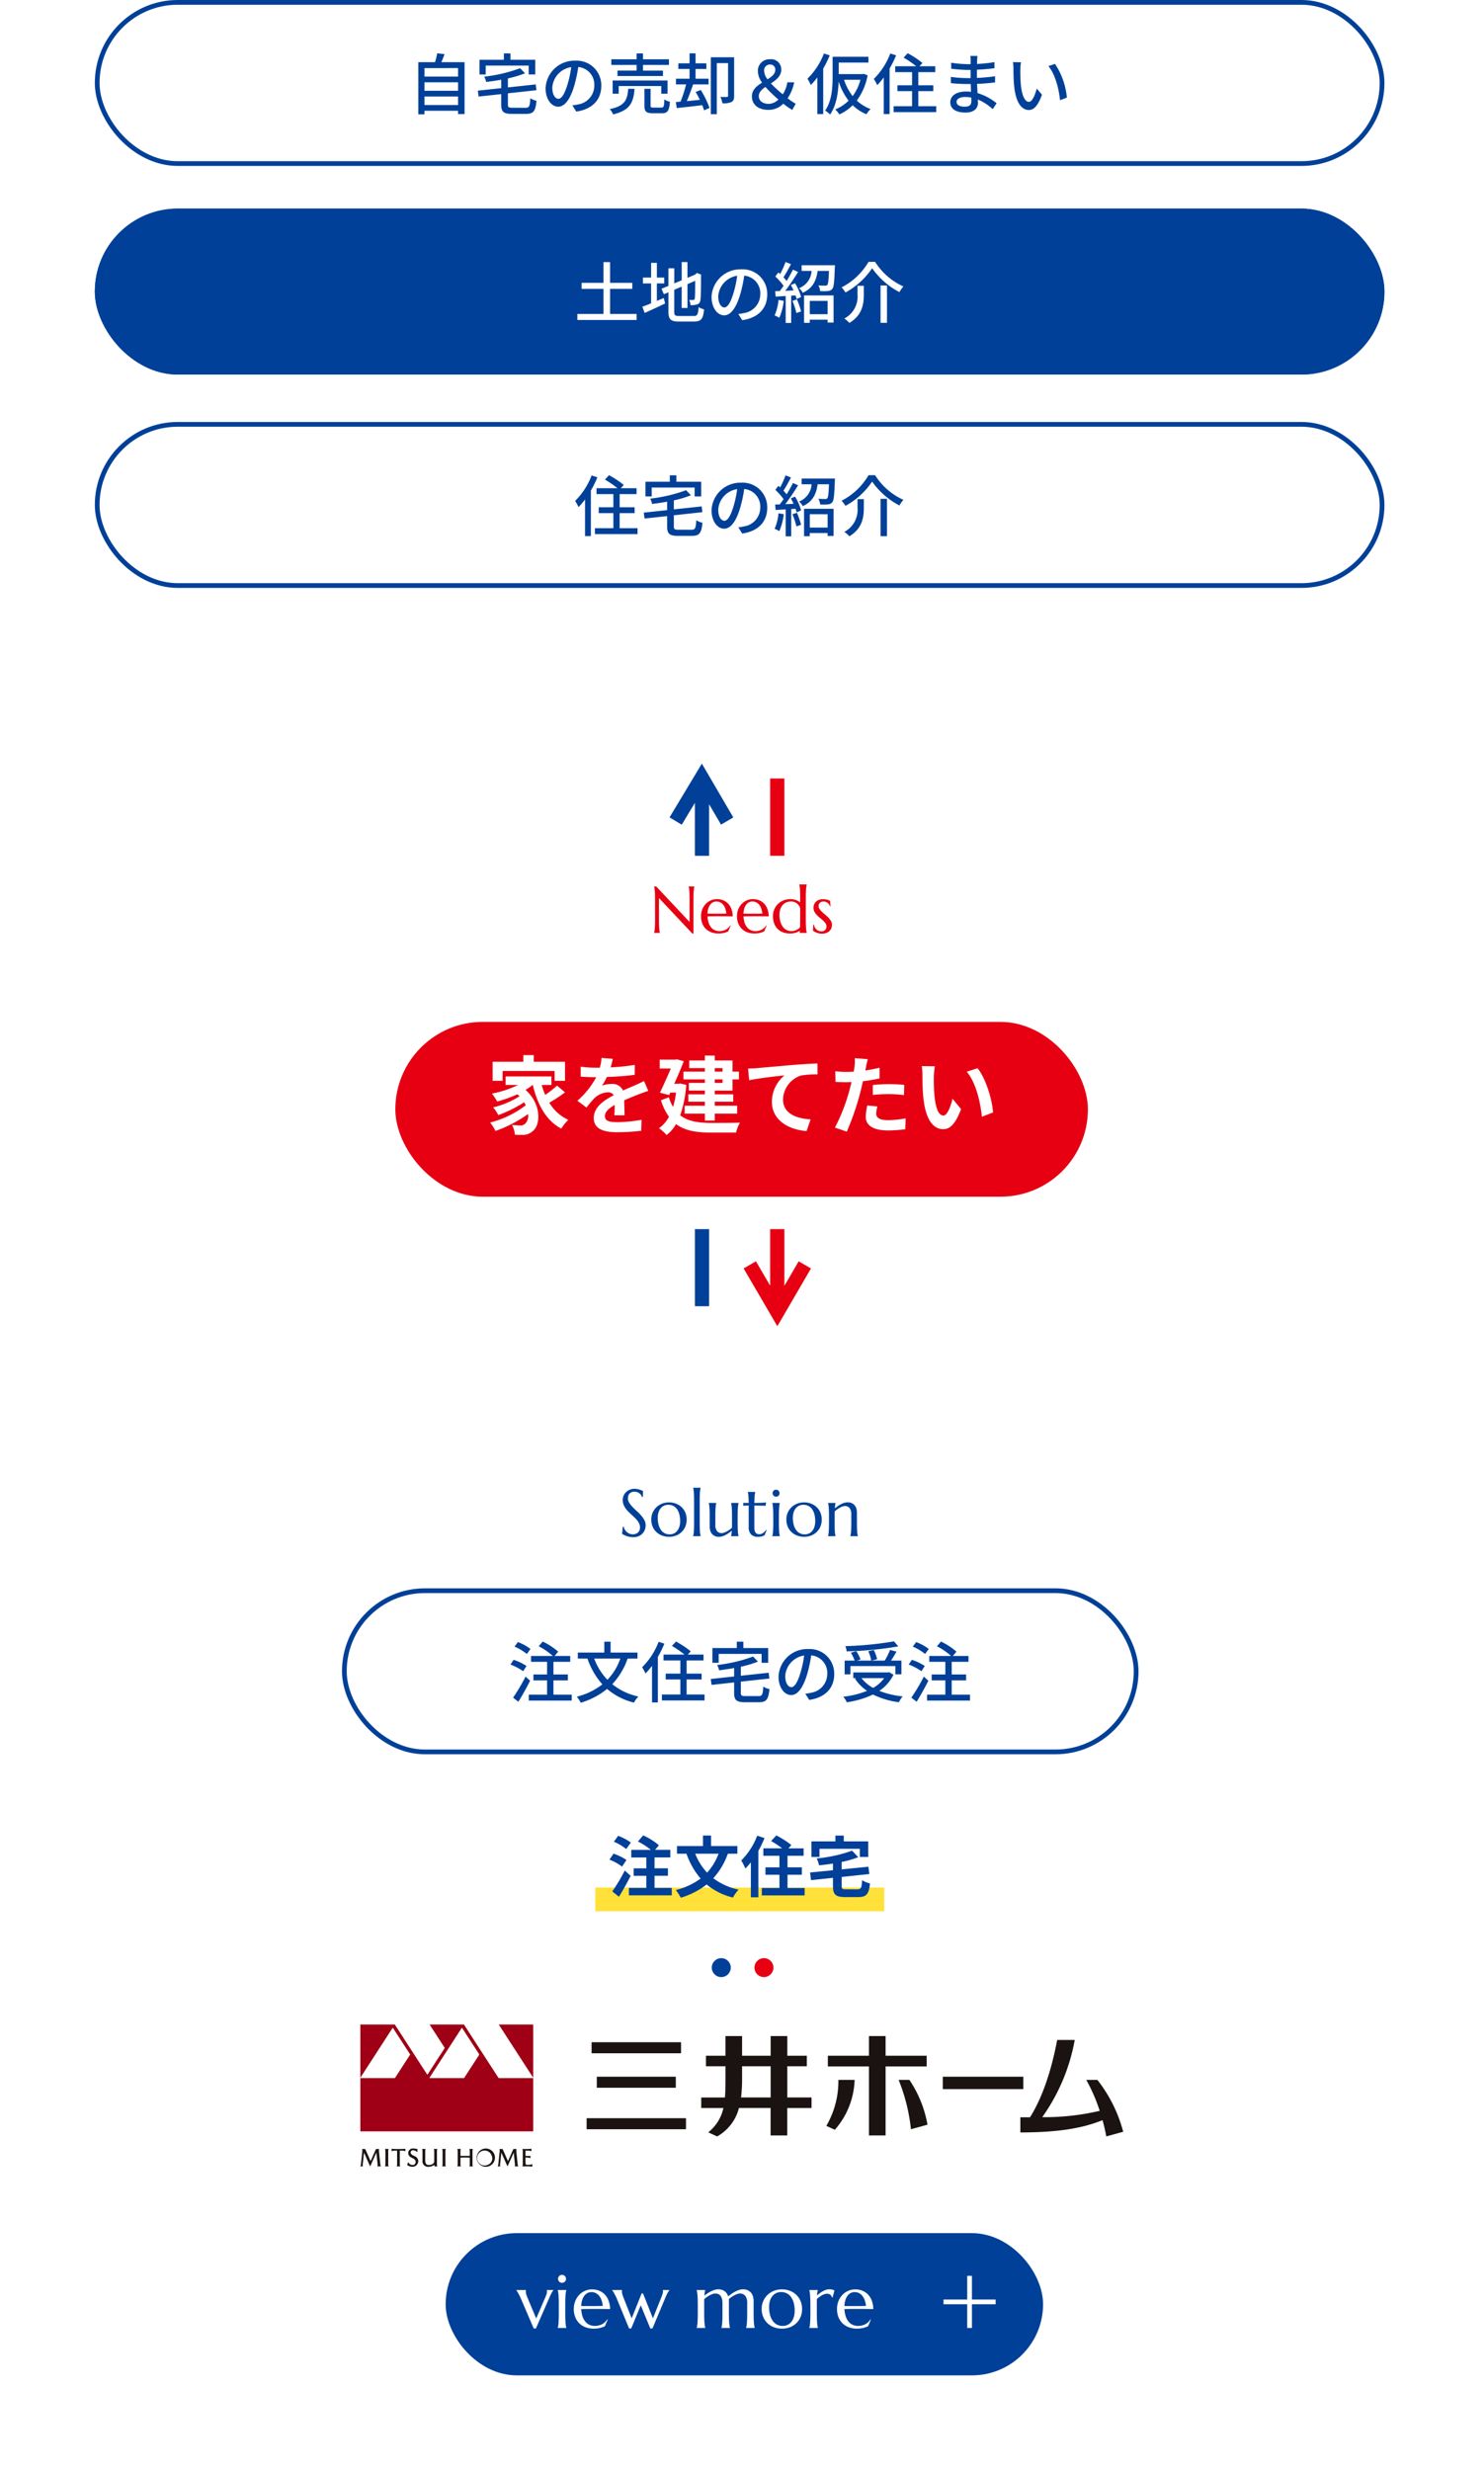 <svg xmlns="http://www.w3.org/2000/svg" xmlns:xlink="http://www.w3.org/1999/xlink" width="313" height="521" viewBox="0 0 313 521">
  <defs>
    <filter id="長方形_32694" x="74.382" y="206.535" width="164.074" height="54.865" filterUnits="userSpaceOnUse">
      <feOffset dy="3" input="SourceAlpha"/>
      <feGaussianBlur stdDeviation="3" result="blur"/>
      <feFlood flood-opacity="0.102"/>
      <feComposite operator="in" in2="blur"/>
      <feComposite in="SourceGraphic"/>
    </filter>
    <clipPath id="clip-path">
      <rect id="長方形_32699" data-name="長方形 32699" width="160.9" height="30" fill="none"/>
    </clipPath>
  </defs>
  <g id="グループ_25979" data-name="グループ 25979" transform="translate(-363 -408)">
    <rect id="長方形_32688" data-name="長方形 32688" width="313" height="228" rx="10" transform="translate(363 701)" fill="#fff"/>
    <g id="長方形_32689" data-name="長方形 32689" transform="translate(383 408)" fill="none" stroke="#004098" stroke-width="1">
      <rect width="272" height="35" rx="17.5" stroke="none"/>
      <rect x="0.5" y="0.5" width="271" height="34" rx="17" fill="none"/>
    </g>
    <g id="長方形_32690" data-name="長方形 32690" transform="translate(383 452)" fill="#004098" stroke="#004098" stroke-width="1">
      <rect width="272" height="35" rx="17.5" stroke="none"/>
      <rect x="0.5" y="0.5" width="271" height="34" rx="17" fill="none"/>
    </g>
    <g id="長方形_32691" data-name="長方形 32691" transform="translate(383 497)" fill="none" stroke="#004098" stroke-width="1">
      <rect width="272" height="35" rx="17.5" stroke="none"/>
      <rect x="0.5" y="0.5" width="271" height="34" rx="17" fill="none"/>
    </g>
    <g id="グループ_25968" data-name="グループ 25968" transform="translate(9519.129 5267)">
      <circle id="楕円形_641" data-name="楕円形 641" cx="2" cy="2" r="2" transform="translate(-9006 -4446)" fill="#004098"/>
      <circle id="楕円形_642" data-name="楕円形 642" cx="2" cy="2" r="2" transform="translate(-8997 -4446)" fill="#e60012"/>
    </g>
    <g id="グループ_25969" data-name="グループ 25969" transform="translate(232.129 -1452)">
      <rect id="長方形_32692" data-name="長方形 32692" width="60.95" height="5" transform="translate(256.42 2258.114)" fill="#ffe139"/>
      <path id="パス_35628" data-name="パス 35628" d="M-23.072-10.374A10.93,10.93,0,0,0-25.746-11.8l-.91,1.246a10.571,10.571,0,0,1,2.6,1.54ZM-24-6.706a11.267,11.267,0,0,0-2.73-1.33l-.854,1.26a10.763,10.763,0,0,1,2.66,1.47Zm-.35,2.226A37.292,37.292,0,0,1-26.992-.07l1.414,1.12c.84-1.358,1.722-2.954,2.464-4.41Zm6.272,3.668V-3.374h2.828V-4.942h-2.828v-2.3h3.332v-1.6h-3.22l.812-.966a14.031,14.031,0,0,0-3.318-2.086L-21.574-10.6a14.979,14.979,0,0,1,2.73,1.764h-4.144v1.6h3.178v2.3h-2.674v1.568h2.674V-.812h-3.668V.756h9.03V-.812Zm13.5-7.21a12.149,12.149,0,0,1-2.408,3.99,12.361,12.361,0,0,1-2.506-3.99Zm3.976,0V-9.646H-6.16v-2.212H-7.854v2.212h-5.488v1.624h2A16.566,16.566,0,0,0-8.358-2.786,14.723,14.723,0,0,1-13.594-.364a9.41,9.41,0,0,1,1.05,1.624,16.625,16.625,0,0,0,5.46-2.8A13.589,13.589,0,0,0-1.54,1.218,8.447,8.447,0,0,1-.35-.448,13.462,13.462,0,0,1-5.684-2.856,15.156,15.156,0,0,0-2.618-8.022ZM3.584-11.83A14.9,14.9,0,0,1,.21-6.594,10.785,10.785,0,0,1,1.078-4.9,13.637,13.637,0,0,0,2.24-6.216V1.176H3.822v-9.8a22.7,22.7,0,0,0,1.3-2.7ZM9.968-.8V-3.584h3.024V-5.152H9.968V-7.588h3.4V-9.156H10.164l.616-.7a19.6,19.6,0,0,0-3.164-2.03L6.51-10.7a21.036,21.036,0,0,1,2.338,1.54H4.872v1.568h3.4v2.436H5.32v1.568H8.274V-.8H4.55V.77h9.03V-.8Zm6.748-8.26h8.5v1.722h1.778v-3.29H21.84v-1.218H20.076v1.218H15.022v3.29h1.694Zm5.628,8.54c-.826,0-.952-.084-.952-.714v-1.89l5.838-.616-.2-1.54-5.642.56V-6.286a21.648,21.648,0,0,0,3.5-1.008l-1.3-1.372a30.384,30.384,0,0,1-7.462,1.638,5.412,5.412,0,0,1,.49,1.456c.952-.1,1.946-.224,2.94-.378v1.414l-4.83.476.2,1.61,4.634-.49V-1.2c0,1.792.56,2.324,2.6,2.324h2.7c1.764,0,2.282-.63,2.506-2.884a4.967,4.967,0,0,1-1.652-.686c-.112,1.638-.238,1.932-.994,1.932Z" transform="translate(287 2259)" fill="#013f98"/>
    </g>
    <path id="パス_35629" data-name="パス 35629" d="M-44.24-10.206a9.747,9.747,0,0,0-2.66-1.456l-.7.952a11.406,11.406,0,0,1,2.59,1.554Zm-.84,3.584a11.405,11.405,0,0,0-2.716-1.3l-.672.994A12,12,0,0,1-45.78-5.516Zm-.2,2.24A39.6,39.6,0,0,1-47.908.056L-46.8.924c.826-1.316,1.75-2.982,2.478-4.438ZM-39.4-.574v-3.01h3.038V-4.83H-39.4V-7.5h3.542V-8.736h-3.3l.756-.91a14.291,14.291,0,0,0-3.262-2.128l-.84.994a14.852,14.852,0,0,1,2.982,2.044h-4.606V-7.5h3.388V-4.83h-2.884v1.246h2.884v3.01H-44.6V.672h9.058V-.574ZM-25.284-8.19a12.387,12.387,0,0,1-2.73,4.48A12.693,12.693,0,0,1-30.8-8.19Zm3.612,0V-9.45h-5.67v-2.3h-1.33v2.3h-5.586v1.26h2.03a15.877,15.877,0,0,0,3.15,5.446,14.556,14.556,0,0,1-5.39,2.6,6.8,6.8,0,0,1,.826,1.274,16.128,16.128,0,0,0,5.558-2.912,13.7,13.7,0,0,0,5.656,2.884A7.05,7.05,0,0,1-21.49-.182a13.064,13.064,0,0,1-5.5-2.6,15.028,15.028,0,0,0,3.234-5.4Zm4.452-3.528a15.063,15.063,0,0,1-3.472,5.362,12.353,12.353,0,0,1,.714,1.316,16.376,16.376,0,0,0,1.372-1.624V1.064h1.232v-9.6A22.327,22.327,0,0,0-16-11.326ZM-11.312-.6V-3.78h3.164V-5.012h-3.164V-7.784h3.57V-9.03H-11.06l.616-.686a19.3,19.3,0,0,0-3.108-2.058l-.854.924A20.931,20.931,0,0,1-11.76-9.03h-4.424v1.246h3.556v2.772h-3.094V-3.78h3.094V-.6H-16.52V.644h8.988V-.6ZM-4.55-9.17H4.508v1.876H5.894V-10.4H.658v-1.344H-.728V-10.4H-5.866v3.108H-4.55Zm5.67,8.9c-.84,0-.994-.1-.994-.714V-3.318l6.02-.658L5.992-5.194l-5.866.63v-1.9A22.66,22.66,0,0,0,3.738-7.546L2.7-8.61a32.171,32.171,0,0,1-7.56,1.778,4.1,4.1,0,0,1,.392,1.12c1.036-.126,2.114-.28,3.178-.476V-4.41l-4.928.532.168,1.246,4.76-.518V-.966c0,1.554.5,1.988,2.31,1.988H3.934c1.61,0,2.016-.616,2.226-2.772a3.556,3.556,0,0,1-1.3-.532C4.76-.588,4.634-.266,3.85-.266Zm18.7-4.648a5.182,5.182,0,0,0-5.488-5.278A6.068,6.068,0,0,0,8.078-4.368c0,2.338,1.274,3.878,2.66,3.878s2.548-1.582,3.388-4.438a27.877,27.877,0,0,0,.84-3.934,3.722,3.722,0,0,1,3.388,3.906A4.027,4.027,0,0,1,14.966-.98a8.653,8.653,0,0,1-1.246.2L14.546.532C17.948.042,19.824-1.974,19.824-4.914ZM9.492-4.508a4.68,4.68,0,0,1,3.99-4.326,22.289,22.289,0,0,1-.77,3.612c-.644,2.156-1.3,3.066-1.932,3.066C10.178-2.156,9.492-2.9,9.492-4.508Zm22.932-7.308a71.975,71.975,0,0,1-10.262,1.008,3.672,3.672,0,0,1,.28,1.106,75.678,75.678,0,0,0,10.892-1.05ZM23.24-6.608h9.478v1.75h1.274v-2.9h-2.2c.392-.56.8-1.26,1.162-1.89L31.6-10.01a15.344,15.344,0,0,1-1.12,2.254H27.692l1.176-.294a7.946,7.946,0,0,0-.7-1.932l-1.162.252a7.982,7.982,0,0,1,.63,1.974H24.612l.756-.238a7.418,7.418,0,0,0-.9-1.75l-1.134.322a9.476,9.476,0,0,1,.8,1.666H22.022v2.9H23.24ZM30.352-4.06A7.045,7.045,0,0,1,28.028-2a7.743,7.743,0,0,1-2.45-2.058ZM31.43-5.306l-.238.042h-7.35v1.2h.6l-.252.112A9.489,9.489,0,0,0,26.74-1.372,19.021,19.021,0,0,1,21.714-.14a4.1,4.1,0,0,1,.756,1.176A19.573,19.573,0,0,0,28-.6a17.23,17.23,0,0,0,5.46,1.624,5.638,5.638,0,0,1,.8-1.232A18.45,18.45,0,0,1,29.33-1.372a8.56,8.56,0,0,0,2.982-3.4Zm8.33-4.9a9.747,9.747,0,0,0-2.66-1.456l-.7.952a11.406,11.406,0,0,1,2.59,1.554Zm-.84,3.584a11.405,11.405,0,0,0-2.716-1.3l-.672.994A12,12,0,0,1,38.22-5.516Zm-.2,2.24A39.6,39.6,0,0,1,36.092.056L37.2.924c.826-1.316,1.75-2.982,2.478-4.438ZM44.6-.574v-3.01h3.038V-4.83H44.6V-7.5h3.542V-8.736h-3.3l.756-.91a14.291,14.291,0,0,0-3.262-2.128l-.84.994a14.852,14.852,0,0,1,2.982,2.044H39.872V-7.5H43.26V-4.83H40.376v1.246H43.26v3.01H39.4V.672h9.058V-.574Z" transform="translate(519.129 766)" fill="#013f98"/>
    <g id="長方形_32693" data-name="長方形 32693" transform="translate(435.129 743)" fill="none" stroke="#004098" stroke-width="1">
      <rect width="168" height="35" rx="17.5" stroke="none"/>
      <rect x="0.5" y="0.5" width="167" height="34" rx="17" fill="none"/>
    </g>
    <path id="パス_35630" data-name="パス 35630" d="M-20.549-8.244h-.15a1.939,1.939,0,0,0-.174-.355,1.638,1.638,0,0,0-.314-.373,1.668,1.668,0,0,0-.472-.291,1.679,1.679,0,0,0-.653-.116,1.611,1.611,0,0,0-.595.1,1.186,1.186,0,0,0-.434.287,1.215,1.215,0,0,0-.263.438,1.682,1.682,0,0,0-.089.561,1.76,1.76,0,0,0,.277.94,5.432,5.432,0,0,0,.694.885q.417.437.9.875a11.309,11.309,0,0,1,.9.909,5.212,5.212,0,0,1,.694.988,2.314,2.314,0,0,1,.277,1.111,2.732,2.732,0,0,1-.154.892,2.3,2.3,0,0,1-.475.8A2.391,2.391,0,0,1-21.4-.01a2.977,2.977,0,0,1-1.2.222A3.706,3.706,0,0,1-23.348.14,4.782,4.782,0,0,1-24-.038a4.209,4.209,0,0,1-.533-.229,3.909,3.909,0,0,1-.386-.226L-24.76-2h.171a2.181,2.181,0,0,0,.246.612,2.124,2.124,0,0,0,.42.513,2.008,2.008,0,0,0,.571.355,1.82,1.82,0,0,0,.7.133A1.74,1.74,0,0,0-22.022-.5a1.418,1.418,0,0,0,.475-.294,1.27,1.27,0,0,0,.3-.448,1.488,1.488,0,0,0,.106-.567,2,2,0,0,0-.157-.8,3.138,3.138,0,0,0-.414-.694,5.775,5.775,0,0,0-.581-.636q-.325-.308-.667-.619t-.667-.639a5.126,5.126,0,0,1-.581-.7,3.6,3.6,0,0,1-.414-.8,2.7,2.7,0,0,1-.157-.94,2.221,2.221,0,0,1,.208-.974,2.336,2.336,0,0,1,.554-.742,2.469,2.469,0,0,1,.783-.472,2.55,2.55,0,0,1,.9-.164,3.367,3.367,0,0,1,.629.055,4.152,4.152,0,0,1,.516.13q.229.075.4.15l.28.123Zm1.784,4.73a3.549,3.549,0,0,1,.287-1.432,3.536,3.536,0,0,1,.79-1.145A3.624,3.624,0,0,1-16.5-6.85a3.92,3.92,0,0,1,1.47-.273,4.085,4.085,0,0,1,1.453.256,3.559,3.559,0,0,1,1.186.728,3.36,3.36,0,0,1,.8,1.148,3.81,3.81,0,0,1,.291,1.518,3.788,3.788,0,0,1-.246,1.354,3.365,3.365,0,0,1-.725,1.148,3.524,3.524,0,0,1-1.172.8,4.021,4.021,0,0,1-1.6.3A4.086,4.086,0,0,1-16.488-.13a3.521,3.521,0,0,1-1.183-.725A3.408,3.408,0,0,1-18.471-2,3.747,3.747,0,0,1-18.765-3.514Zm3.876,3.138A2.069,2.069,0,0,0-14-.567a1.98,1.98,0,0,0,.7-.554A2.649,2.649,0,0,0-12.838-2a3.9,3.9,0,0,0,.164-1.176,5.671,5.671,0,0,0-.157-1.371A3.413,3.413,0,0,0-13.3-5.643a2.234,2.234,0,0,0-.783-.721,2.245,2.245,0,0,0-1.1-.26,2.078,2.078,0,0,0-.889.188,2.017,2.017,0,0,0-.7.543,2.54,2.54,0,0,0-.461.872A3.866,3.866,0,0,0-17.4-3.849a5.6,5.6,0,0,0,.161,1.374,3.5,3.5,0,0,0,.475,1.1,2.283,2.283,0,0,0,.783.731A2.188,2.188,0,0,0-14.889-.376Zm5.154-7.171q0-.581-.017-1.015t-.041-.749q-.024-.314-.062-.526a3.634,3.634,0,0,0-.079-.355v-.027h1.579v.027a3.145,3.145,0,0,0-.075.355q-.034.212-.062.526t-.041.749q-.014.434-.014,1.015v4.874q0,.581.014,1.015t.041.749q.027.314.062.526a3.145,3.145,0,0,0,.075.355V0H-9.933V-.027a3.634,3.634,0,0,0,.079-.355q.038-.212.062-.526t.041-.749q.017-.434.017-1.015ZM-5.25-2.393a2.027,2.027,0,0,0,.359,1.326,1.2,1.2,0,0,0,.967.424,1.558,1.558,0,0,0,.492-.092,3.822,3.822,0,0,0,.564-.246,5.35,5.35,0,0,0,.581-.359,4.87,4.87,0,0,0,.537-.437q.014-.2.014-.42V-4.327q0-.581-.017-1.015t-.041-.749q-.024-.314-.062-.526a3.634,3.634,0,0,0-.079-.355V-7H-.355v.027a3.145,3.145,0,0,0-.075.355q-.034.212-.062.526t-.041.749q-.014.434-.014,1.015v1.654q0,.581.014,1.015t.041.749q.027.314.062.526a3.145,3.145,0,0,0,.075.355V0H-1.935V-.027q.041-.171.085-.437a6.2,6.2,0,0,0,.065-.7q-.28.239-.6.472a5.743,5.743,0,0,1-.677.417,4.32,4.32,0,0,1-.711.3,2.351,2.351,0,0,1-.708.113A2.025,2.025,0,0,1-5.39-.048,1.741,1.741,0,0,1-6-.533a1.93,1.93,0,0,1-.342-.684A2.933,2.933,0,0,1-6.446-2V-4.327q0-.581-.014-1.015T-6.5-6.091q-.027-.314-.062-.526a3.145,3.145,0,0,0-.075-.355V-7h1.579v.027a3.145,3.145,0,0,0-.075.355q-.034.212-.062.526t-.041.749q-.014.434-.014,1.015ZM4.026-.4a1.156,1.156,0,0,0,.407-.075,1.777,1.777,0,0,0,.39-.205,2.915,2.915,0,0,0,.362-.3,3.935,3.935,0,0,0,.325-.352l.068.034L5.134-.2l-.2.1A2.008,2.008,0,0,1,4.645.01,3.1,3.1,0,0,1,4.252.1a3.289,3.289,0,0,1-.533.038,1.958,1.958,0,0,1-1.425-.5,2.077,2.077,0,0,1-.509-1.548v-4.56L.636-6.426v-.6q.212.014.506.021T1.784-7q-.007-.485-.024-.858t-.041-.649q-.024-.277-.058-.468T1.593-9.3v-.027H3.172V-9.3a2.615,2.615,0,0,0-.075.321q-.034.191-.058.465T3-7.865Q2.98-7.492,2.974-7q.431-.007.844-.017t.752-.027q.338-.017.574-.034t.311-.031l-.123.7q-.349-.007-.731-.021-.328-.014-.752-.021l-.875-.014v4.7a2.119,2.119,0,0,0,.092.687,1.107,1.107,0,0,0,.239.414.761.761,0,0,0,.335.205A1.376,1.376,0,0,0,4.026-.4ZM6.966-4.327q0-.581-.017-1.015t-.041-.749q-.024-.314-.062-.526a3.634,3.634,0,0,0-.079-.355V-7H8.347v.027a3.145,3.145,0,0,0-.075.355q-.034.212-.062.526t-.041.749q-.014.434-.014,1.015v1.654q0,.581.014,1.015t.041.749q.027.314.062.526a3.145,3.145,0,0,0,.075.355V0H6.768V-.027a3.634,3.634,0,0,0,.079-.355q.038-.212.062-.526t.041-.749q.017-.434.017-1.015ZM6.822-9.071a.7.7,0,0,1,.058-.284.78.78,0,0,1,.154-.232.707.707,0,0,1,.229-.157A.719.719,0,0,1,7.554-9.8a.719.719,0,0,1,.291.058.748.748,0,0,1,.232.157.748.748,0,0,1,.157.232.7.7,0,0,1,.058.284.715.715,0,0,1-.212.526.715.715,0,0,1-.526.212.719.719,0,0,1-.291-.058.707.707,0,0,1-.229-.157.78.78,0,0,1-.154-.232A.719.719,0,0,1,6.822-9.071ZM9.728-3.514a3.549,3.549,0,0,1,.287-1.432,3.536,3.536,0,0,1,.79-1.145A3.623,3.623,0,0,1,11.99-6.85a3.92,3.92,0,0,1,1.47-.273,4.085,4.085,0,0,1,1.453.256,3.559,3.559,0,0,1,1.186.728,3.36,3.36,0,0,1,.8,1.148,3.81,3.81,0,0,1,.291,1.518,3.788,3.788,0,0,1-.246,1.354,3.365,3.365,0,0,1-.725,1.148,3.524,3.524,0,0,1-1.172.8,4.021,4.021,0,0,1-1.6.3A4.086,4.086,0,0,1,12-.13a3.521,3.521,0,0,1-1.183-.725A3.408,3.408,0,0,1,10.021-2,3.747,3.747,0,0,1,9.728-3.514ZM13.6-.376A2.069,2.069,0,0,0,14.5-.567a1.98,1.98,0,0,0,.7-.554A2.649,2.649,0,0,0,15.654-2a3.9,3.9,0,0,0,.164-1.176,5.671,5.671,0,0,0-.157-1.371,3.413,3.413,0,0,0-.468-1.094,2.234,2.234,0,0,0-.783-.721,2.245,2.245,0,0,0-1.1-.26,2.078,2.078,0,0,0-.889.188,2.017,2.017,0,0,0-.7.543,2.54,2.54,0,0,0-.461.872,3.866,3.866,0,0,0-.164,1.172,5.6,5.6,0,0,0,.161,1.374,3.5,3.5,0,0,0,.475,1.1,2.283,2.283,0,0,0,.783.731A2.188,2.188,0,0,0,13.6-.376ZM23.42-4.607a2.013,2.013,0,0,0-.362-1.326,1.212,1.212,0,0,0-.971-.424,1.558,1.558,0,0,0-.492.092,3.689,3.689,0,0,0-.561.246,5.277,5.277,0,0,0-.574.359,5.653,5.653,0,0,0-.54.438l-.014.9v1.654q0,.581.014,1.015t.041.749q.027.314.062.526a3.145,3.145,0,0,0,.075.355V0H18.519V-.027A3.634,3.634,0,0,0,18.6-.383q.038-.212.062-.526t.041-.749q.017-.434.017-1.015V-4.327q0-.581-.017-1.015t-.041-.749q-.024-.314-.062-.526a3.634,3.634,0,0,0-.079-.355V-7H20.1v.027a2.352,2.352,0,0,0-.085.434q-.031.263-.065.687.28-.232.6-.465a5.561,5.561,0,0,1,.673-.414,4.335,4.335,0,0,1,.711-.294,2.384,2.384,0,0,1,.711-.113,2.025,2.025,0,0,1,.906.185,1.741,1.741,0,0,1,.608.485,1.926,1.926,0,0,1,.342.687A2.946,2.946,0,0,1,24.609-5v2.324q0,.581.014,1.015t.041.749q.027.314.062.526a3.145,3.145,0,0,0,.075.355V0H23.222V-.027A3.634,3.634,0,0,0,23.3-.383q.038-.212.062-.526t.041-.749q.017-.434.017-1.015Z" transform="translate(519.129 732)" fill="#004098"/>
    <g id="グループ_25972" data-name="グループ 25972" transform="translate(8379.5 -8557.238)">
      <g id="グループ_25971" data-name="グループ 25971">
        <g id="グループ_25970" data-name="グループ 25970" transform="translate(23.882 -3.228)">
          <g transform="matrix(1, 0, 0, 1, -8040.38, 8968.47)" filter="url(#長方形_32694)">
            <rect id="長方形_32694-2" data-name="長方形 32694" width="146.074" height="36.866" rx="18.433" transform="translate(83.38 212.53)" fill="#e60012"/>
          </g>
        </g>
        <path id="パス_35631" data-name="パス 35631" d="M-50.49-11.88h10.962v2.07h2.2v-4.014H-43.92v-1.4h-2.2v1.4H-52.6V-9.81h2.106ZM-39.006-8.8a21.653,21.653,0,0,1-2.5,1.962,15.913,15.913,0,0,1-.738-2.088h2.052v-1.8H-49.86v1.8h2.628A21.758,21.758,0,0,1-52.74-7.11a12.692,12.692,0,0,1,1.1,1.674,26.851,26.851,0,0,0,4.266-1.53c.162.144.306.288.45.432a19.383,19.383,0,0,1-5.562,2.34,7.7,7.7,0,0,1,1.08,1.62,26.522,26.522,0,0,0,5.454-2.7,7.022,7.022,0,0,1,.342.63,20.7,20.7,0,0,1-7.506,3.636A9.225,9.225,0,0,1-52,.774,27.758,27.758,0,0,0-45.126-2.79,2.349,2.349,0,0,1-45.72-.774,1.281,1.281,0,0,1-46.8-.4c-.468,0-1.044-.036-1.728-.09a4.489,4.489,0,0,1,.612,2.052,14.921,14.921,0,0,0,1.53.036,2.96,2.96,0,0,0,2.2-.756c1.782-1.3,1.908-5.778-1.476-8.73a11.571,11.571,0,0,0,1.494-1.044h.036c1.026,4.194,2.808,7.506,6.012,9.216A8.991,8.991,0,0,1-36.63-1.566a9.174,9.174,0,0,1-4.014-3.618,32.7,32.7,0,0,0,3.312-2.178Zm11.754-5.634-2.376-.2a10.007,10.007,0,0,1-.36,2.07h-.864a23.421,23.421,0,0,1-3.168-.216v2.106c.99.072,2.3.108,3.042.108h.234A17.665,17.665,0,0,1-34.722-5.6l1.926,1.44a20.725,20.725,0,0,1,1.674-1.98A4.384,4.384,0,0,1-28.314-7.38a1.385,1.385,0,0,1,1.26.612c-2.052,1.062-4.212,2.5-4.212,4.806,0,2.322,2.088,3.006,4.914,3.006A45.028,45.028,0,0,0-21.258.738l.072-2.322a29.446,29.446,0,0,1-5.112.5c-1.764,0-2.61-.27-2.61-1.26,0-.9.72-1.6,2.07-2.376-.018.792-.036,1.656-.09,2.2h2.16c-.018-.828-.054-2.16-.072-3.168,1.1-.5,2.124-.9,2.934-1.224.612-.234,1.566-.594,2.142-.756l-.9-2.088c-.666.342-1.3.63-2,.936-.738.324-1.494.63-2.43,1.062a2.437,2.437,0,0,0-2.394-1.386,6.1,6.1,0,0,0-2.034.36,12.568,12.568,0,0,0,1.026-1.836,53.62,53.62,0,0,0,5.868-.45l.018-2.088a45.57,45.57,0,0,1-5.094.522A17.22,17.22,0,0,0-27.252-14.436ZM-4.1-12.474v.738H-5.742v-.738Zm0,3.114H-5.742V-10.1H-4.1ZM-7.83-11.736h-4.518V-10.1H-7.83v.738h-3.384v1.62H-7.83v.792h-3.492V-5.4H-7.83v.846H-12.1V-2.88H-7.83v1.458h2.088V-2.88h4.716V-4.554H-5.742V-5.4h3.888V-6.948H-5.742V-7.74H-2V-10.1h1.35v-1.638H-2v-2.358H-5.742V-15.12H-7.83v1.026h-3.294v1.62H-7.83Zm-5.184,2.5-.378.054h-.9c.738-1.638,1.476-3.348,2.016-4.752l-1.458-.4-.324.072h-3.294v1.872h2.34c-.666,1.566-1.53,3.51-2.3,5.094l1.944.5.234-.522h1.224a18.992,18.992,0,0,1-.63,3.024,8.866,8.866,0,0,1-.882-2.034l-1.674.612a12.14,12.14,0,0,0,1.692,3.492A6.908,6.908,0,0,1-17.514.2a7.593,7.593,0,0,1,1.6,1.44,7.691,7.691,0,0,0,2-2.322c1.908,1.44,4.356,1.8,7.4,1.8H-1.26A7.554,7.554,0,0,1-.432-.972c-1.314.054-4.968.054-6.03.054-2.628-.018-4.9-.288-6.57-1.62a24.67,24.67,0,0,0,1.278-6.408Zm14.292-3.15.234,2.466c2.088-.45,5.76-.846,7.452-1.026A7.249,7.249,0,0,0,6.3-5.382C6.3-1.494,9.864.54,13.626.792l.846-2.466C11.43-1.836,8.658-2.916,8.658-5.868a5.475,5.475,0,0,1,3.8-5.058,20.369,20.369,0,0,1,3.474-.234l-.018-2.3c-1.26.036-3.24.162-5.094.306-3.294.288-6.264.558-7.758.684C2.7-12.438,2-12.4,1.278-12.384ZM28.566-4.392l-2.142-.216A12.587,12.587,0,0,0,26.1-2.2C26.1-.378,27.738.666,30.762.666A28.9,28.9,0,0,0,34.434.414l.09-2.3a21.124,21.124,0,0,1-3.744.378c-1.926,0-2.466-.594-2.466-1.386A6.167,6.167,0,0,1,28.566-4.392Zm-2.034-9.972-2.754-.216a9.227,9.227,0,0,1-.054,1.818q-.054.432-.162,1.026-.837.054-1.62.054a17.813,17.813,0,0,1-2.268-.144l.054,2.25c.63.036,1.314.072,2.178.072.378,0,.774-.018,1.188-.036-.108.522-.252,1.026-.378,1.512A38.973,38.973,0,0,1,19.6.072l2.5.846a55.934,55.934,0,0,0,2.862-8.334c.2-.738.378-1.53.54-2.3a33.136,33.136,0,0,0,3.51-.594v-2.25c-.99.234-2,.432-3.006.576.054-.252.108-.486.144-.684C26.226-13.068,26.388-13.878,26.532-14.364Zm1.062,5.436v2.106A30.927,30.927,0,0,1,31.068-7a26.388,26.388,0,0,1,3.1.216l.054-2.16a31.654,31.654,0,0,0-3.168-.162C29.9-9.108,28.6-9.018,27.594-8.928ZM40.68-12.87l-2.772-.036a10.941,10.941,0,0,1,.144,1.836c0,1.1.018,3.2.2,4.86C38.754-1.386,40.464.4,42.444.4c1.44,0,2.574-1.1,3.762-4.23l-1.8-2.2c-.342,1.44-1.062,3.546-1.908,3.546-1.134,0-1.674-1.782-1.926-4.374-.108-1.3-.126-2.646-.108-3.816A14.563,14.563,0,0,1,40.68-12.87Zm9,.414-2.286.738c1.962,2.232,2.916,6.606,3.2,9.5l2.358-.918C52.758-5.886,51.39-10.386,49.68-12.456Z" transform="translate(-7860 9203)" fill="#fff"/>
      </g>
      <path id="パス_35632" data-name="パス 35632" d="M-18.1-9.8l7.041,7.492V-7.123q0-.581-.014-1.015t-.041-.752q-.027-.318-.065-.53a3.634,3.634,0,0,0-.079-.355V-9.8h1.217v.027a3.145,3.145,0,0,0-.075.355q-.034.212-.062.53t-.041.752q-.014.434-.014,1.015V.137h-.239l-7.041-7.485v4.676q0,.581.014,1.015t.041.749q.027.314.062.526a3.145,3.145,0,0,0,.075.355V0h-1.217V-.027a3.634,3.634,0,0,0,.079-.355q.038-.212.065-.526t.041-.749q.014-.434.014-1.015v-4.45q0-.581-.014-1.015T-18.4-8.89q-.027-.318-.065-.53a3.634,3.634,0,0,0-.079-.355V-9.8ZM-5.007.123A4.158,4.158,0,0,1-6.429-.116a3.311,3.311,0,0,1-1.155-.7A3.26,3.26,0,0,1-8.36-1.958a4.01,4.01,0,0,1-.284-1.555,3.874,3.874,0,0,1,.26-1.432,3.536,3.536,0,0,1,.718-1.145A3.318,3.318,0,0,1-6.6-6.85a3.2,3.2,0,0,1,1.323-.273,3.458,3.458,0,0,1,1.306.243,2.952,2.952,0,0,1,1.042.7,3.325,3.325,0,0,1,.7,1.142,4.687,4.687,0,0,1,.277,1.548Q-2.724-3.5-3.5-3.507T-5.1-3.514q-.595,0-1.159.007t-1.015.021A5.281,5.281,0,0,0-7.055-2.2a3.082,3.082,0,0,0,.5.981,2.157,2.157,0,0,0,.772.625,2.343,2.343,0,0,0,1.029.219,2.942,2.942,0,0,0,.749-.092,2.621,2.621,0,0,0,.639-.256,2.479,2.479,0,0,0,.513-.386,2.472,2.472,0,0,0,.383-.482l.082.041L-2.9-.335a4.238,4.238,0,0,1-.882.325A4.944,4.944,0,0,1-5.007.123Zm-.909-4.17q.684,0,1.371,0T-3.3-4.074a4.484,4.484,0,0,0-.232-1.066,2.733,2.733,0,0,0-.437-.8A1.86,1.86,0,0,0-4.6-6.446a1.791,1.791,0,0,0-.8-.178,1.54,1.54,0,0,0-.728.174,1.723,1.723,0,0,0-.578.5,2.671,2.671,0,0,0-.4.8,4.222,4.222,0,0,0-.178,1.083q.308.014.649.014Zm8.5,4.17A4.158,4.158,0,0,1,1.159-.116,3.311,3.311,0,0,1,0-.817,3.26,3.26,0,0,1-.772-1.958a4.01,4.01,0,0,1-.284-1.555A3.874,3.874,0,0,1-.8-4.946,3.536,3.536,0,0,1-.079-6.091,3.318,3.318,0,0,1,.991-6.85a3.2,3.2,0,0,1,1.323-.273A3.458,3.458,0,0,1,3.62-6.88a2.952,2.952,0,0,1,1.042.7,3.325,3.325,0,0,1,.7,1.142,4.687,4.687,0,0,1,.277,1.548Q4.864-3.5,4.091-3.507T2.485-3.514q-.595,0-1.159.007T.311-3.486A5.281,5.281,0,0,0,.533-2.2a3.082,3.082,0,0,0,.5.981A2.157,2.157,0,0,0,1.8-.595a2.343,2.343,0,0,0,1.029.219,2.942,2.942,0,0,0,.749-.092,2.621,2.621,0,0,0,.639-.256,2.479,2.479,0,0,0,.513-.386,2.472,2.472,0,0,0,.383-.482l.082.041L4.693-.335a4.238,4.238,0,0,1-.882.325A4.944,4.944,0,0,1,2.581.123Zm-.909-4.17q.684,0,1.371,0T4.29-4.074a4.484,4.484,0,0,0-.232-1.066,2.733,2.733,0,0,0-.437-.8,1.86,1.86,0,0,0-.629-.506,1.791,1.791,0,0,0-.8-.178,1.54,1.54,0,0,0-.728.174,1.723,1.723,0,0,0-.578.5,2.671,2.671,0,0,0-.4.8A4.222,4.222,0,0,0,.311-4.061q.308.014.649.014Zm8.552-3.076a3.325,3.325,0,0,1,.561.048,3.691,3.691,0,0,1,.547.137,3.137,3.137,0,0,1,.506.219,2.468,2.468,0,0,1,.431.294V-7.547q0-.581-.014-1.015t-.041-.749q-.027-.314-.062-.526a3.145,3.145,0,0,0-.075-.355v-.027h1.579v.027a3.634,3.634,0,0,0-.079.355q-.038.212-.062.526t-.041.749q-.017.434-.017,1.015v4.874q0,.581.017,1.015t.041.749q.024.314.062.526a3.634,3.634,0,0,0,.079.355V0H12.144V-.027a.762.762,0,0,0,.034-.161l.034-.263a4.158,4.158,0,0,1-.875.4,3.826,3.826,0,0,1-1.224.178A4.114,4.114,0,0,1,8.637-.13,3.155,3.155,0,0,1,7.506-.854,3.2,3.2,0,0,1,6.785-2a4.281,4.281,0,0,1-.253-1.514,3.7,3.7,0,0,1,.273-1.432,3.438,3.438,0,0,1,.766-1.145A3.524,3.524,0,0,1,8.74-6.85,3.924,3.924,0,0,1,10.223-7.123Zm2.044,1.9a2.144,2.144,0,0,0-.783-1.06,2.008,2.008,0,0,0-1.145-.342,2.534,2.534,0,0,0-.984.188,2.133,2.133,0,0,0-.772.543,2.532,2.532,0,0,0-.5.872A3.528,3.528,0,0,0,7.9-3.849a5.486,5.486,0,0,0,.164,1.374,3.51,3.51,0,0,0,.482,1.1,2.3,2.3,0,0,0,.79.731,2.193,2.193,0,0,0,1.087.263,2.314,2.314,0,0,0,.6-.075,2.72,2.72,0,0,0,.513-.191,2.377,2.377,0,0,0,.41-.256,2.052,2.052,0,0,0,.294-.277q.014-.294.021-.67t.007-.827Zm6.385-.4-.1.014a1.536,1.536,0,0,0-.154-.335,1.416,1.416,0,0,0-.273-.328,1.422,1.422,0,0,0-.4-.25,1.393,1.393,0,0,0-.543-.1,1.278,1.278,0,0,0-.4.062.958.958,0,0,0-.328.181.857.857,0,0,0-.222.3.987.987,0,0,0-.082.417,1.113,1.113,0,0,0,.208.639,3.766,3.766,0,0,0,.523.6q.314.3.68.6a7.824,7.824,0,0,1,.68.629,3.441,3.441,0,0,1,.523.7,1.618,1.618,0,0,1,.208.8,1.94,1.94,0,0,1-.123.68,1.654,1.654,0,0,1-.379.591,1.9,1.9,0,0,1-.656.42,2.554,2.554,0,0,1-.954.161A2.885,2.885,0,0,1,16.249.1a3.409,3.409,0,0,1-.52-.154,2.821,2.821,0,0,1-.424-.205q-.188-.113-.332-.215l.068-1.3h.109a2.357,2.357,0,0,0,.205.588,1.633,1.633,0,0,0,.338.455,1.5,1.5,0,0,0,.461.294,1.488,1.488,0,0,0,.567.106,1.124,1.124,0,0,0,.8-.28.959.959,0,0,0,.3-.731,1.182,1.182,0,0,0-.2-.667,3.152,3.152,0,0,0-.509-.584q-.308-.28-.66-.561a6.878,6.878,0,0,1-.66-.6,3.074,3.074,0,0,1-.509-.7,1.814,1.814,0,0,1-.2-.865,1.776,1.776,0,0,1,.147-.728,1.65,1.65,0,0,1,.41-.567,1.872,1.872,0,0,1,.625-.366,2.334,2.334,0,0,1,.793-.13,3.193,3.193,0,0,1,.947.12,3.316,3.316,0,0,1,.578.229Z" transform="translate(-7860 9162)" fill="#e60012"/>
    </g>
    <path id="パス_35583" data-name="パス 35583" d="M0,16.261V0" transform="translate(511.063 667.239)" fill="none" stroke="#004098" stroke-width="3"/>
    <g id="グループ_26057" data-name="グループ 26057">
      <g id="グループ_26061" data-name="グループ 26061">
        <path id="合体_30" data-name="合体 30" d="M10149.322-20670.559v-11.16l-2.768,4.6-2.575-1.541,6.817-11.342,6.631,11.352-2.586,1.516-2.518-4.3v10.879Z" transform="translate(-9639.762 21259.059)" fill="#004098"/>
      </g>
    </g>
    <path id="パス_35586" data-name="パス 35586" d="M0,26.3V10" transform="translate(526.937 562.199)" fill="none" stroke="#e60012" stroke-width="3"/>
    <g id="グループ_26062" data-name="グループ 26062">
      <g id="グループ_26058" data-name="グループ 26058">
        <g id="グループ_26063" data-name="グループ 26063">
          <path id="合体_29" data-name="合体 29" d="M10148.135-20671.744l-5.811-9.959,2.591-1.512,3,5.139V-20690h3v11.973l3.017-5.182,2.592,1.506-7.093,12.182Z" transform="translate(-9622.477 21357.238)" fill="#e60012"/>
        </g>
      </g>
    </g>
    <path id="パス_35635" data-name="パス 35635" d="M-66.472-.84V-2.646h7.084V-.84Zm7.084-4.8V-3.85h-7.084V-5.642Zm0-3v1.792h-7.084V-8.638Zm-3.528-1.246c.238-.5.462-1.106.686-1.694l-1.554-.182a15.219,15.219,0,0,1-.462,1.876h-3.528v11h1.3V.364h7.084v.7h1.372V-9.884Zm9.366.714h9.058v1.876h1.386V-10.4h-5.236v-1.344h-1.386V-10.4h-5.138v3.108h1.316Zm5.67,8.9c-.84,0-.994-.1-.994-.714V-3.318l6.02-.658-.154-1.218-5.866.63v-1.9a22.66,22.66,0,0,0,3.612-1.078L-46.3-8.61a32.171,32.171,0,0,1-7.56,1.778,4.1,4.1,0,0,1,.392,1.12c1.036-.126,2.114-.28,3.178-.476V-4.41l-4.928.532.168,1.246,4.76-.518V-.966c0,1.554.5,1.988,2.31,1.988h2.912c1.61,0,2.016-.616,2.226-2.772a3.556,3.556,0,0,1-1.3-.532c-.1,1.694-.224,2.016-1.008,2.016Zm18.7-4.648a5.182,5.182,0,0,0-5.488-5.278,6.068,6.068,0,0,0-6.258,5.824c0,2.338,1.274,3.878,2.66,3.878s2.548-1.582,3.388-4.438a27.877,27.877,0,0,0,.84-3.934,3.722,3.722,0,0,1,3.388,3.906A4.027,4.027,0,0,1-34.034-.98a8.653,8.653,0,0,1-1.246.2l.826,1.316C-31.052.042-29.176-1.974-29.176-4.914Zm-10.332.406a4.68,4.68,0,0,1,3.99-4.326,22.288,22.288,0,0,1-.77,3.612c-.644,2.156-1.3,3.066-1.932,3.066C-38.822-2.156-39.508-2.9-39.508-4.508Zm17.78-3.6H-25.76v1.148h9.59V-8.106h-4.214V-9.3h5.474v-1.2h-5.474v-1.232h-1.344V-10.5h-5.334v1.2h5.334ZM-15.2-3.234V-6.02H-26.782v2.786h1.274V-4.858h8.988v1.624Zm-8.3-1.036C-23.688-1.96-24.15-.658-27.4.014a3.393,3.393,0,0,1,.714,1.12c3.626-.882,4.3-2.576,4.522-5.4Zm5.348,3.962c-.532,0-.63-.056-.63-.462v-3.5h-1.3V-.756c0,1.26.35,1.638,1.764,1.638h1.932c1.19,0,1.54-.49,1.68-2.422a3.54,3.54,0,0,1-1.176-.49c-.042,1.512-.14,1.722-.63,1.722ZM-9.282-3.6c.308.5.616,1.078.9,1.652-.952.1-1.89.2-2.758.28.448-1.05.924-2.38,1.33-3.528h3.262V-6.4H-9.3V-8.456h2.282v-1.19H-9.3v-2.1h-1.26v2.1h-2.366v1.19h2.366V-6.4h-2.87v1.2h2.142a27.7,27.7,0,0,1-1.176,3.64c-.35.028-.686.056-.98.084L-13.258-.2c1.484-.168,3.444-.378,5.376-.616A11.325,11.325,0,0,1-7.5.266l1.148-.49A18.741,18.741,0,0,0-8.2-4.018Zm8.12-7.322H-6.076V1.092h1.26V-9.688h2.38v6.9c0,.168-.056.238-.21.238-.21.014-.784.014-1.414-.014a4.549,4.549,0,0,1,.42,1.344,4.123,4.123,0,0,0,1.932-.266c.448-.238.546-.644.546-1.288ZM4.046-2.73c0-.812.616-1.386,1.386-1.932A29.029,29.029,0,0,0,8.176-2.016a2.981,2.981,0,0,1-2,.924C4.942-1.092,4.046-1.666,4.046-2.73Zm1.12-5.292A1.234,1.234,0,0,1,6.44-9.394a1.047,1.047,0,0,1,1.078,1.12c0,.868-.728,1.442-1.638,2A3.217,3.217,0,0,1,5.166-8.022ZM11.83-1.106a15.586,15.586,0,0,1-1.708-1.162,9.348,9.348,0,0,0,1.386-3.374H10.052A6.1,6.1,0,0,1,9.1-3.108,26.059,26.059,0,0,1,6.594-5.4c1.12-.728,2.184-1.554,2.184-2.926A2.127,2.127,0,0,0,6.4-10.5,2.425,2.425,0,0,0,3.85-7.952a4.241,4.241,0,0,0,.882,2.38c-1.12.7-2.142,1.512-2.142,2.9C2.59-.98,3.878.168,6.034.168A4.243,4.243,0,0,0,9.2-1.134,15.341,15.341,0,0,0,11.088.182Zm5.95-10.612A14.881,14.881,0,0,1,14.308-6.4a14.019,14.019,0,0,1,.714,1.33,15.921,15.921,0,0,0,1.372-1.6V1.064h1.232v-9.59A20.7,20.7,0,0,0,19-11.326Zm7.7,5.544A9.959,9.959,0,0,1,23.842-2.73a11.1,11.1,0,0,1-1.82-3.444Zm.714-1.246-.238.042H20.9V-9.8H27.16v-1.232H19.614v4.144c0,2.17-.126,5.152-1.582,7.21a5.464,5.464,0,0,1,1.05.826C20.426-.742,20.8-3.57,20.888-5.81a13.342,13.342,0,0,0,2.1,4.046A8.829,8.829,0,0,1,20.16.084a4.818,4.818,0,0,1,.868,1.05A9.348,9.348,0,0,0,23.842-.8a9.208,9.208,0,0,0,2.912,1.9A4.734,4.734,0,0,1,27.622,0,8.483,8.483,0,0,1,24.71-1.792a12.639,12.639,0,0,0,2.282-5.32Zm5.586-4.3a15.063,15.063,0,0,1-3.472,5.362,12.353,12.353,0,0,1,.714,1.316,16.376,16.376,0,0,0,1.372-1.624V1.064h1.232v-9.6A22.327,22.327,0,0,0,33-11.326ZM37.688-.6V-3.78h3.164V-5.012H37.688V-7.784h3.57V-9.03H37.94l.616-.686a19.3,19.3,0,0,0-3.108-2.058l-.854.924A20.931,20.931,0,0,1,37.24-9.03H32.816v1.246h3.556v2.772H33.278V-3.78h3.094V-.6H32.48V.644h8.988V-.6Zm8.064-.924c0-.56.644-1.022,1.834-1.022a6.342,6.342,0,0,1,1.274.126c.014.308.014.588.014.784,0,.9-.6,1.134-1.386,1.134C46.284-.5,45.752-.924,45.752-1.526Zm4.41-9.674h-1.5a4.594,4.594,0,0,1,.07.882v.854h-.6a25.365,25.365,0,0,1-3.514-.308L44.632-8.5c.91.112,2.59.252,3.514.252h.574v1.722h-.714a27.37,27.37,0,0,1-3.458-.252l.014,1.316c.966.112,2.52.182,3.416.182h.77c.014.518.042,1.092.056,1.638-.336-.028-.672-.056-1.036-.056-2.086,0-3.332.91-3.332,2.254,0,1.4,1.134,2.184,3.234,2.184,1.834,0,2.6-.966,2.6-2.03,0-.2-.014-.434-.028-.728A10.764,10.764,0,0,1,53.382.028l.812-1.246A11.241,11.241,0,0,0,50.176-3.36c-.028-.63-.07-1.3-.1-1.946,1.344-.056,2.506-.154,3.794-.308l.014-1.3c-1.218.168-2.45.294-3.836.35V-8.3c1.358-.056,2.66-.182,3.7-.308V-9.9a30.761,30.761,0,0,1-3.682.392c.014-.308.014-.574.028-.742C50.106-10.64,50.134-10.948,50.162-11.2Zm9.184,1.33L57.638-9.9a7.163,7.163,0,0,1,.112,1.316c0,.84.014,2.52.154,3.752C58.282-1.148,59.584.2,61,.2c1.022,0,1.89-.826,2.772-3.22l-1.106-1.3c-.322,1.274-.938,2.8-1.638,2.8-.938,0-1.512-1.484-1.722-3.682a31.345,31.345,0,0,1-.1-3.15A11.46,11.46,0,0,1,59.346-9.87Zm7.168.35-1.386.462c1.414,1.68,2.212,4.788,2.45,7.2l1.442-.56A15.249,15.249,0,0,0,66.514-9.52Z" transform="translate(519 431)" fill="#004098"/>
    <path id="パス_35633" data-name="パス 35633" d="M-31.22-11.718a15.063,15.063,0,0,1-3.472,5.362,12.353,12.353,0,0,1,.714,1.316,16.376,16.376,0,0,0,1.372-1.624V1.064h1.232v-9.6A22.327,22.327,0,0,0-30-11.326ZM-25.312-.6V-3.78h3.164V-5.012h-3.164V-7.784h3.57V-9.03H-25.06l.616-.686a19.3,19.3,0,0,0-3.108-2.058l-.854.924A20.931,20.931,0,0,1-25.76-9.03h-4.424v1.246h3.556v2.772h-3.094V-3.78h3.094V-.6H-30.52V.644h8.988V-.6ZM-18.55-9.17h9.058v1.876h1.386V-10.4h-5.236v-1.344h-1.386V-10.4h-5.138v3.108h1.316Zm5.67,8.9c-.84,0-.994-.1-.994-.714V-3.318l6.02-.658-.154-1.218-5.866.63v-1.9a22.66,22.66,0,0,0,3.612-1.078L-11.3-8.61a32.171,32.171,0,0,1-7.56,1.778,4.1,4.1,0,0,1,.392,1.12c1.036-.126,2.114-.28,3.178-.476V-4.41l-4.928.532.168,1.246,4.76-.518V-.966c0,1.554.5,1.988,2.31,1.988h2.912c1.61,0,2.016-.616,2.226-2.772a3.556,3.556,0,0,1-1.3-.532C-9.24-.588-9.366-.266-10.15-.266Zm18.7-4.648A5.182,5.182,0,0,0,.336-10.192,6.068,6.068,0,0,0-5.922-4.368c0,2.338,1.274,3.878,2.66,3.878S-.714-2.072.126-4.928a27.877,27.877,0,0,0,.84-3.934A3.722,3.722,0,0,1,4.354-4.956,4.027,4.027,0,0,1,.966-.98a8.653,8.653,0,0,1-1.246.2L.546.532C3.948.042,5.824-1.974,5.824-4.914Zm-10.332.406A4.68,4.68,0,0,1-.518-8.834a22.289,22.289,0,0,1-.77,3.612c-.644,2.156-1.3,3.066-1.932,3.066C-3.822-2.156-4.508-2.9-4.508-4.508ZM8.2-3.738A10.58,10.58,0,0,1,7.378-.462a5.472,5.472,0,0,1,.994.49,12.963,12.963,0,0,0,.938-3.57Zm2.94.2A14.974,14.974,0,0,1,11.97-.98l.994-.336a16.174,16.174,0,0,0-.882-2.534Zm-.336-3.346c.2.35.392.742.574,1.134-.6.042-1.19.07-1.75.084.91-1.176,1.918-2.7,2.7-3.976l-1.078-.49c-.35.714-.826,1.568-1.33,2.394a10.124,10.124,0,0,0-.672-.77c.5-.77,1.092-1.848,1.582-2.786l-1.148-.448A16.144,16.144,0,0,1,8.54-9.212c-.126-.112-.252-.224-.378-.322l-.63.854A13.206,13.206,0,0,1,9.268-6.72c-.266.392-.546.77-.8,1.106l-.98.028L7.6-4.438c.63-.042,1.344-.084,2.114-.126V1.12h1.162V-4.634l.91-.056a5.468,5.468,0,0,1,.224.756l.952-.42a10.853,10.853,0,0,0-1.274-2.9Zm7.756,3.346V-.728H14.8V-3.542Zm-4.97,4.634h1.2V.42h3.766v.616h1.26V-4.69h-6.23ZM13.076-11.06v1.2h2.1a4.142,4.142,0,0,1-2.632,3.64,3.6,3.6,0,0,1,.77.966c2.156-.966,2.856-2.6,3.136-4.606h2.394c-.07,1.96-.168,2.744-.364,2.968-.1.126-.224.14-.448.14-.252,0-.826,0-1.428-.056a2.885,2.885,0,0,1,.378,1.2,11.872,11.872,0,0,0,1.624-.014,1.257,1.257,0,0,0,.938-.448c.336-.42.434-1.568.532-4.494.014-.168.028-.5.028-.5Zm14.868.63A16.2,16.2,0,0,0,33.7-5.39a7.634,7.634,0,0,1,.84-1.19,13.658,13.658,0,0,1-5.964-5.194H27.188A13.967,13.967,0,0,1,21.5-6.384a4.843,4.843,0,0,1,.812,1.078A15.871,15.871,0,0,0,27.944-10.43Zm1.778,3.64V1.092H31.08V-6.79Zm-4.858.07v1.806a5.237,5.237,0,0,1-2.786,5.1,4.861,4.861,0,0,1,1.064.924C25.9-.546,26.194-2.912,26.194-4.886V-6.72Z" transform="translate(519 520)" fill="#004098"/>
    <g id="グループ_25975" data-name="グループ 25975" transform="translate(439 835)">
      <path id="パス_35588" data-name="パス 35588" d="M6.842.7l3.646,5.633-3.2,4.938H0ZM21.426.7l3.646,5.633-3.2,4.938H14.585ZM14.585,0l3.2,4.938-3.646,5.633L7.293,0H0V22.535H36.462V11.267H29.169L21.877,0Z" transform="translate(0 0)" fill="#9f0015"/>
      <path id="パス_35589" data-name="パス 35589" d="M44.03,0l7.293,11.267V0Z" transform="translate(-14.861 0)" fill="#9f0015"/>
      <path id="パス_35590" data-name="パス 35590" d="M33.023,0l7.292,11.267h7.293L40.315,0Z" transform="translate(-11.146 0)" fill="#fff"/>
      <path id="パス_35591" data-name="パス 35591" d="M22.015,11.622h7.293l3.2-4.938L28.856,1.051Z" transform="translate(-7.43 -0.355)" fill="#fff"/>
      <path id="パス_35592" data-name="パス 35592" d="M11.008,0l6.841,10.571L21.5,4.938,18.3,0Z" transform="translate(-3.715 0)" fill="#fff"/>
      <path id="パス_35593" data-name="パス 35593" d="M0,11.622H7.293l3.2-4.938L6.841,1.052Z" transform="translate(0 -0.355)" fill="#fff"/>
      <g id="グループ_25974" data-name="グループ 25974" transform="translate(0 0)">
        <g id="グループ_25973" data-name="グループ 25973" clip-path="url(#clip-path)">
          <path id="パス_35594" data-name="パス 35594" d="M52.74,42.935H52.6c-.192,0-.349-.063-.349-.389V41.4h.089c.774,0,.957.148.957.148v-.5s-.2.017-1.045.021v-.782c0-.149,0-.27.009-.352h.283c.775,0,.956.148.956.148v-.537a9.717,9.717,0,0,1-1.453.056h-.081a2.72,2.72,0,0,1-.361-.019,2.366,2.366,0,0,1,.074.74v2.221a2.374,2.374,0,0,1-.074.741,2.719,2.719,0,0,1,.361-.019h.287a9.48,9.48,0,0,1,1.444.056v-.537s-.182.148-.957.148" transform="translate(-17.417 -13.348)" fill="#1a1311"/>
          <path id="パス_35595" data-name="パス 35595" d="M3.954,40.344a2.321,2.321,0,0,1,0-.741,2.648,2.648,0,0,1-.358.019H3.3L2.167,42.177,1.03,39.622H.747A2.612,2.612,0,0,1,.39,39.6a2.294,2.294,0,0,1,0,.741l-.241,2.3A2.028,2.028,0,0,1,0,43.3a1.937,1.937,0,0,1,.268-.015,1.863,1.863,0,0,1,.265.015,1.858,1.858,0,0,1,0-.666l.236-2.25L2.072,43.3l1.312-2.916.229,2.176a2.288,2.288,0,0,1,0,.74,2.763,2.763,0,0,1,.359-.018,2.857,2.857,0,0,1,.362.018,2.5,2.5,0,0,1-.152-.74Z" transform="translate(0 -13.366)" fill="#1a1311"/>
          <path id="パス_35596" data-name="パス 35596" d="M47.687,40.344a2.321,2.321,0,0,1,0-.741,2.648,2.648,0,0,1-.358.019h-.288L45.9,42.177l-1.137-2.555H44.48a2.612,2.612,0,0,1-.357-.019,2.294,2.294,0,0,1,0,.741l-.241,2.3a2.028,2.028,0,0,1-.144.666A1.949,1.949,0,0,1,44,43.29a1.863,1.863,0,0,1,.265.015,1.861,1.861,0,0,1,0-.666l.237-2.251L45.8,43.3l1.314-2.917.229,2.177a2.288,2.288,0,0,1,0,.74,2.666,2.666,0,0,1,.359-.019,2.774,2.774,0,0,1,.363.019,2.483,2.483,0,0,1-.152-.74Z" transform="translate(-14.761 -13.366)" fill="#1a1311"/>
          <path id="パス_35597" data-name="パス 35597" d="M34.16,39.6a3.2,3.2,0,0,1-.723,0,2.369,2.369,0,0,1,.074.741v.719c-.237.008-.7.011-.982.011s-.745,0-.982-.011v-.719a2.349,2.349,0,0,1,.074-.741,3.523,3.523,0,0,1-.722,0,2.349,2.349,0,0,1,.074.741v2.221a2.349,2.349,0,0,1-.074.741,3.523,3.523,0,0,1,.722,0,2.349,2.349,0,0,1-.074-.741v-1.11c.222-.021.536-.031.982-.031s.76.011.982.031v1.11a2.369,2.369,0,0,1-.074.741,3.536,3.536,0,0,1,.723,0,2.349,2.349,0,0,1-.074-.741V40.345a2.349,2.349,0,0,1,.074-.741" transform="translate(-10.429 -13.367)" fill="#1a1311"/>
          <path id="パス_35598" data-name="パス 35598" d="M22.875,39.6a3.536,3.536,0,0,1-.723,0,2.369,2.369,0,0,1,.074.741v1.793a.685.685,0,0,1-.415.688,1.683,1.683,0,0,1-.7.171c-.4,0-.782-.135-.782-.953v-1.7A2.349,2.349,0,0,1,20.4,39.6a3.523,3.523,0,0,1-.722,0,2.349,2.349,0,0,1,.074.741v1.7A1.173,1.173,0,0,0,21.1,43.367a2,2,0,0,0,1.143-.4,1.4,1.4,0,0,0,.048.323h.22a2.738,2.738,0,0,1,.362.019,2.349,2.349,0,0,1-.074-.741V40.345a2.349,2.349,0,0,1,.074-.741" transform="translate(-6.643 -13.367)" fill="#1a1311"/>
          <path id="パス_35599" data-name="パス 35599" d="M38.974,39.472A1.925,1.925,0,1,0,40.9,41.4a1.925,1.925,0,0,0-1.925-1.925m.48,3.4a1.579,1.579,0,1,1,.761-1.882,1.412,1.412,0,0,1-.761,1.882" transform="translate(-12.505 -13.322)" fill="#1a1311"/>
          <path id="パス_35600" data-name="パス 35600" d="M8.613,39.6a3.706,3.706,0,0,1-.741,0,2.349,2.349,0,0,1,.074.741v2.221a2.346,2.346,0,0,1-.074.74,3.706,3.706,0,0,1,.741,0,2.349,2.349,0,0,1-.074-.741V40.344a2.346,2.346,0,0,1,.074-.74" transform="translate(-2.657 -13.367)" fill="#1a1311"/>
          <path id="パス_35601" data-name="パス 35601" d="M26.814,39.6a3.706,3.706,0,0,1-.741,0,2.349,2.349,0,0,1,.074.741v2.221a2.346,2.346,0,0,1-.074.74,3.706,3.706,0,0,1,.741,0,2.349,2.349,0,0,1-.074-.741V40.345a2.349,2.349,0,0,1,.074-.741" transform="translate(-8.8 -13.367)" fill="#1a1311"/>
          <path id="パス_35602" data-name="パス 35602" d="M9.946,39.548v.537s.182-.148.956-.148h.21v2.61a2.354,2.354,0,0,1-.074.741,3.523,3.523,0,0,1,.722,0,2.354,2.354,0,0,1-.074-.741v-2.61H11.9c.774,0,.956.148.956.148v-.537A9.735,9.735,0,0,1,11.4,39.6a9.717,9.717,0,0,1-1.453-.056" transform="translate(-3.357 -13.348)" fill="#1a1311"/>
          <path id="パス_35603" data-name="パス 35603" d="M16.461,41.076c-.348-.183-.827-.352-.827-.774a.5.5,0,0,1,.554-.46,1.323,1.323,0,0,1,.884.435v-.686a4.312,4.312,0,0,0-.884-.12.962.962,0,0,0-1.056.951,1.058,1.058,0,0,0,.676.962c.365.19.889.388.889.906a.627.627,0,0,1-.659.661,1.027,1.027,0,0,1-.91-.617l-.224.6a1.8,1.8,0,0,0,1.134.39,1.213,1.213,0,0,0,1.216-1.19,1.175,1.175,0,0,0-.793-1.056" transform="translate(-5.03 -13.322)" fill="#1a1311"/>
          <rect id="長方形_32695" data-name="長方形 32695" width="16.976" height="2.619" transform="translate(122.853 11.009)" fill="#1a1311"/>
          <rect id="長方形_32696" data-name="長方形 32696" width="18.862" height="2.326" transform="translate(48.777 3.736)" fill="#1a1311"/>
          <rect id="長方形_32697" data-name="長方形 32697" width="16.662" height="2.326" transform="translate(49.877 11.009)" fill="#1a1311"/>
          <rect id="長方形_32698" data-name="長方形 32698" width="20.958" height="2.326" transform="translate(47.729 19.759)" fill="#1a1311"/>
          <path id="パス_35604" data-name="パス 35604" d="M126.689,10.046h4.116V7.824h-4.116V3.678h-3.511V7.824H117.15V3.678h-3.5V7.824h-4.116v2.222h4.116v2.586c0,1.552-.027,2.861-.117,3.995h-5v2.221h4.682a8.978,8.978,0,0,1-3.2,5.134l1.875.864a9.592,9.592,0,0,0,4.6-6h6.677v5.788h3.511V18.848H131.8V16.626h-5.112Zm-9.757,6.58a31.791,31.791,0,0,0,.217-3.995V10.046h6.029v6.58Z" transform="translate(-36.633 -1.241)" fill="#1a1311"/>
          <path id="パス_35605" data-name="パス 35605" d="M231.822,24.28a30.022,30.022,0,0,0-5.448-10.946h-2.345a36,36,0,0,1,2.841,6.532A51.014,51.014,0,0,1,214.748,21.2,40.449,40.449,0,0,0,221.6,4.918h-3.7c-1.406,7.4-3.445,12.665-5.727,16.305l-2.041,0v3.2c6.842-.016,12.472-.611,17.336-2.592.32,1.159.585,2.311.79,3.425Z" transform="translate(-70.922 -1.66)" fill="#1a1311"/>
          <path id="パス_35606" data-name="パス 35606" d="M169.692,10.083V7.824H161.02V3.678h-3.51V7.824h-8.668v2.259h8.668V24.635h3.51V10.083Z" transform="translate(-50.236 -1.241)" fill="#1a1311"/>
          <path id="パス_35607" data-name="パス 35607" d="M148.367,27.322l1.79.824a16.68,16.68,0,0,0,4.17-10.525h-3.422a18.8,18.8,0,0,1-2.539,9.7" transform="translate(-50.076 -5.947)" fill="#1a1311"/>
          <path id="パス_35608" data-name="パス 35608" d="M171.377,17.621a38.7,38.7,0,0,1,2.6,10.412l3.487-.963a24.432,24.432,0,0,0-3.819-9.45Z" transform="translate(-57.842 -5.947)" fill="#1a1311"/>
        </g>
      </g>
    </g>
    <path id="パス_35634" data-name="パス 35634" d="M-27.328-.784V-6.076h4.69V-7.35h-4.69v-4.368h-1.386V-7.35h-4.62v1.274h4.62V-.784H-34.23V.49h12.5V-.784Zm9.87-6.44H-15.9V-8.456h-1.554v-3.108h-1.218v3.108H-20.4v1.232h1.722v4.2c-.7.294-1.344.546-1.848.714l.5,1.316c1.246-.56,2.842-1.288,4.312-2L-16-4.144c-.476.2-.98.406-1.456.616ZM-12.74-.35c-.9,0-1.05-.154-1.05-.938V-5.88l1.568-.672v4.508H-11V-7.07l1.624-.7c0,2.128-.028,3.43-.084,3.71s-.182.336-.364.336c-.14,0-.518,0-.812-.014a4.021,4.021,0,0,1,.294,1.106A4.314,4.314,0,0,0-9-2.786c.434-.112.672-.42.742-1.008.084-.546.112-2.45.112-5.054l.056-.224L-9-9.422l-.224.182-.252.2L-11-8.4v-3.332h-1.218v3.85l-1.568.658v-3.192h-1.232v3.71l-1.456.616.49,1.148.966-.406V-1.3c0,1.68.49,2.114,2.212,2.114H-9.6c1.526,0,1.918-.63,2.1-2.562a3.761,3.761,0,0,1-1.148-.476C-8.764-.7-8.9-.35-9.674-.35ZM5.824-4.914A5.182,5.182,0,0,0,.336-10.192,6.068,6.068,0,0,0-5.922-4.368c0,2.338,1.274,3.878,2.66,3.878S-.714-2.072.126-4.928a27.877,27.877,0,0,0,.84-3.934A3.722,3.722,0,0,1,4.354-4.956,4.027,4.027,0,0,1,.966-.98a8.653,8.653,0,0,1-1.246.2L.546.532C3.948.042,5.824-1.974,5.824-4.914Zm-10.332.406A4.68,4.68,0,0,1-.518-8.834a22.289,22.289,0,0,1-.77,3.612c-.644,2.156-1.3,3.066-1.932,3.066C-3.822-2.156-4.508-2.9-4.508-4.508ZM8.2-3.738A10.58,10.58,0,0,1,7.378-.462a5.472,5.472,0,0,1,.994.49,12.963,12.963,0,0,0,.938-3.57Zm2.94.2A14.974,14.974,0,0,1,11.97-.98l.994-.336a16.174,16.174,0,0,0-.882-2.534Zm-.336-3.346c.2.35.392.742.574,1.134-.6.042-1.19.07-1.75.084.91-1.176,1.918-2.7,2.7-3.976l-1.078-.49c-.35.714-.826,1.568-1.33,2.394a10.124,10.124,0,0,0-.672-.77c.5-.77,1.092-1.848,1.582-2.786l-1.148-.448A16.144,16.144,0,0,1,8.54-9.212c-.126-.112-.252-.224-.378-.322l-.63.854A13.206,13.206,0,0,1,9.268-6.72c-.266.392-.546.77-.8,1.106l-.98.028L7.6-4.438c.63-.042,1.344-.084,2.114-.126V1.12h1.162V-4.634l.91-.056a5.468,5.468,0,0,1,.224.756l.952-.42a10.853,10.853,0,0,0-1.274-2.9Zm7.756,3.346V-.728H14.8V-3.542Zm-4.97,4.634h1.2V.42h3.766v.616h1.26V-4.69h-6.23ZM13.076-11.06v1.2h2.1a4.142,4.142,0,0,1-2.632,3.64,3.6,3.6,0,0,1,.77.966c2.156-.966,2.856-2.6,3.136-4.606h2.394c-.07,1.96-.168,2.744-.364,2.968-.1.126-.224.14-.448.14-.252,0-.826,0-1.428-.056a2.885,2.885,0,0,1,.378,1.2,11.872,11.872,0,0,0,1.624-.014,1.257,1.257,0,0,0,.938-.448c.336-.42.434-1.568.532-4.494.014-.168.028-.5.028-.5Zm14.868.63A16.2,16.2,0,0,0,33.7-5.39a7.634,7.634,0,0,1,.84-1.19,13.658,13.658,0,0,1-5.964-5.194H27.188A13.967,13.967,0,0,1,21.5-6.384a4.843,4.843,0,0,1,.812,1.078A15.871,15.871,0,0,0,27.944-10.43Zm1.778,3.64V1.092H31.08V-6.79Zm-4.858.07v1.806a5.237,5.237,0,0,1-2.786,5.1,4.861,4.861,0,0,1,1.064.924C25.9-.546,26.194-2.912,26.194-4.886V-6.72Z" transform="translate(519 475)" fill="#fff"/>
    <g id="グループ_25978" data-name="グループ 25978" transform="translate(348 396)">
      <g id="グループ_25977" data-name="グループ 25977">
        <rect id="長方形_32700" data-name="長方形 32700" width="126" height="30" rx="15" transform="translate(109 483)" fill="#004098"/>
        <path id="text" d="M1.938-8v.031a.457.457,0,0,0-.023.117q-.008.078-.008.141a2.31,2.31,0,0,0,.07.535,5.2,5.2,0,0,0,.25.73L4.094-2,5.984-6.383q.117-.289.25-.633a1.915,1.915,0,0,0,.133-.7.751.751,0,0,0-.016-.168.308.308,0,0,0-.031-.09V-8H7.727v.031a2.914,2.914,0,0,0-.355.527,9.438,9.438,0,0,0-.457.949L4.031.109H3.57L.9-6.109Q.758-6.453.6-6.77t-.3-.566q-.145-.25-.254-.418t-.148-.215V-8Zm6.93,3.055q0-.664-.02-1.16T8.8-6.961q-.027-.359-.07-.6a4.153,4.153,0,0,0-.09-.406V-8h1.8v.031a3.594,3.594,0,0,0-.086.406q-.039.242-.07.6t-.047.855q-.016.5-.016,1.16v1.891q0,.664.016,1.16t.047.855q.031.359.07.6a3.594,3.594,0,0,0,.086.406V0h-1.8V-.031a4.153,4.153,0,0,0,.09-.406q.043-.242.07-.6t.047-.855q.02-.5.02-1.16ZM8.7-10.367a.8.8,0,0,1,.066-.324.891.891,0,0,1,.176-.266.808.808,0,0,1,.262-.18.822.822,0,0,1,.332-.066.822.822,0,0,1,.332.066.854.854,0,0,1,.266.18.854.854,0,0,1,.18.266.8.8,0,0,1,.066.324.817.817,0,0,1-.242.6.817.817,0,0,1-.6.242.822.822,0,0,1-.332-.066.808.808,0,0,1-.262-.18.891.891,0,0,1-.176-.266A.822.822,0,0,1,8.7-10.367ZM16.18.141a4.752,4.752,0,0,1-1.625-.273,3.784,3.784,0,0,1-1.32-.8,3.726,3.726,0,0,1-.887-1.3,4.583,4.583,0,0,1-.324-1.777,4.428,4.428,0,0,1,.3-1.637,4.042,4.042,0,0,1,.82-1.309,3.792,3.792,0,0,1,1.223-.867,3.662,3.662,0,0,1,1.512-.312,3.951,3.951,0,0,1,1.492.277,3.373,3.373,0,0,1,1.191.8,3.8,3.8,0,0,1,.8,1.3,5.357,5.357,0,0,1,.316,1.77Q18.789-4,17.906-4.008T16.07-4.016q-.68,0-1.324.008t-1.16.023a6.035,6.035,0,0,0,.254,1.469,3.522,3.522,0,0,0,.57,1.121,2.465,2.465,0,0,0,.883.715,2.678,2.678,0,0,0,1.176.25,3.362,3.362,0,0,0,.855-.105,3,3,0,0,0,.73-.293,2.834,2.834,0,0,0,.586-.441,2.825,2.825,0,0,0,.438-.551l.094.047L18.594-.383a4.843,4.843,0,0,1-1.008.371A5.651,5.651,0,0,1,16.18.141ZM15.141-4.625q.781,0,1.566,0t1.426-.027a5.124,5.124,0,0,0-.266-1.219,3.123,3.123,0,0,0-.5-.914,2.126,2.126,0,0,0-.719-.578,2.047,2.047,0,0,0-.914-.2,1.76,1.76,0,0,0-.832.2,1.969,1.969,0,0,0-.66.574,3.053,3.053,0,0,0-.453.918,4.825,4.825,0,0,0-.2,1.238q.352.016.742.016ZM26.625-7.281l2.086,5.25,1.742-4.352q.055-.141.125-.316t.125-.359q.055-.184.094-.352a1.343,1.343,0,0,0,.039-.3.751.751,0,0,0-.016-.168.308.308,0,0,0-.031-.09V-8H32.2v.031a2.823,2.823,0,0,0-.34.488,8.892,8.892,0,0,0-.473.988L28.609.109h-.445L26.148-4.781,24.133.109h-.445L21.125-6.109q-.141-.344-.3-.66t-.3-.566q-.145-.25-.254-.418t-.148-.215V-8H22.2v.031a.457.457,0,0,0-.023.117q-.008.078-.008.141a2.195,2.195,0,0,0,.074.535,6.332,6.332,0,0,0,.246.73l1.742,4.414,2.1-5.25Zm16.75,2.016a3.315,3.315,0,0,0-.105-.891,1.711,1.711,0,0,0-.3-.621,1.245,1.245,0,0,0-.48-.367,1.565,1.565,0,0,0-.625-.121,1.714,1.714,0,0,0-.523.094,3.944,3.944,0,0,0-.6.254,5.962,5.962,0,0,0-.617.371,5.887,5.887,0,0,0-.582.453q-.016.25-.016.535v2.5q0,.664.016,1.16t.047.855q.031.359.07.6a3.594,3.594,0,0,0,.086.406V0h-1.8V-.031a4.152,4.152,0,0,0,.09-.406q.043-.242.07-.6t.047-.855q.02-.5.02-1.16V-4.945q0-.664-.02-1.16T38.1-6.961q-.027-.359-.07-.6a4.152,4.152,0,0,0-.09-.406V-8h1.8v.031a2.3,2.3,0,0,0-.1.457q-.035.277-.074.7.312-.25.672-.492a6.4,6.4,0,0,1,.738-.43,5.05,5.05,0,0,1,.762-.3,2.579,2.579,0,0,1,.758-.117,2.442,2.442,0,0,1,.789.117,2.011,2.011,0,0,1,.6.32,1.935,1.935,0,0,1,.434.477,2.3,2.3,0,0,1,.27.586q.32-.273.7-.543a6.771,6.771,0,0,1,.781-.48,5.074,5.074,0,0,1,.82-.344,2.688,2.688,0,0,1,.816-.133,2.314,2.314,0,0,1,1.035.211,1.99,1.99,0,0,1,.7.555,2.2,2.2,0,0,1,.391.785,3.366,3.366,0,0,1,.121.895v2.656q0,.664.016,1.16t.047.855q.031.359.074.6a4.152,4.152,0,0,0,.09.406V0H48.367V-.031a4.152,4.152,0,0,0,.09-.406q.043-.242.074-.6t.047-.855q.016-.5.016-1.16V-5.266a2.3,2.3,0,0,0-.414-1.516,1.385,1.385,0,0,0-1.109-.484,1.77,1.77,0,0,0-.535.094,3.8,3.8,0,0,0-.605.258,6.154,6.154,0,0,0-.625.379,6.062,6.062,0,0,0-.586.457,1.139,1.139,0,0,1,.016.188v2.836q0,.664.02,1.16t.047.855q.027.359.07.6a4.152,4.152,0,0,0,.09.406V0h-1.8V-.031a3.594,3.594,0,0,0,.086-.406q.039-.242.07-.6t.047-.855q.016-.5.016-1.16Zm8.273,1.25a4.056,4.056,0,0,1,.328-1.637,4.041,4.041,0,0,1,.9-1.309,4.141,4.141,0,0,1,1.355-.867,4.481,4.481,0,0,1,1.68-.312,4.668,4.668,0,0,1,1.66.293,4.067,4.067,0,0,1,1.355.832A3.84,3.84,0,0,1,59.84-5.7a4.355,4.355,0,0,1,.332,1.734,4.329,4.329,0,0,1-.281,1.547,3.846,3.846,0,0,1-.828,1.313,4.027,4.027,0,0,1-1.34.91A4.6,4.6,0,0,1,55.9.141,4.67,4.67,0,0,1,54.25-.148,4.024,4.024,0,0,1,52.9-.977a3.9,3.9,0,0,1-.914-1.309A4.283,4.283,0,0,1,51.648-4.016ZM56.078-.43A2.364,2.364,0,0,0,57.1-.648a2.263,2.263,0,0,0,.8-.633,3.028,3.028,0,0,0,.523-1.008,4.456,4.456,0,0,0,.188-1.344A6.481,6.481,0,0,0,58.43-5.2a3.9,3.9,0,0,0-.535-1.25A2.554,2.554,0,0,0,57-7.273a2.566,2.566,0,0,0-1.258-.3,2.374,2.374,0,0,0-1.016.215,2.305,2.305,0,0,0-.8.621,2.9,2.9,0,0,0-.527,1,4.418,4.418,0,0,0-.187,1.34,6.4,6.4,0,0,0,.184,1.57,4,4,0,0,0,.543,1.262,2.609,2.609,0,0,0,.895.836A2.5,2.5,0,0,0,56.078-.43Zm5.844-4.516q0-.664-.02-1.16t-.047-.855q-.027-.359-.07-.6a4.152,4.152,0,0,0-.09-.406V-8h1.8v.031a2.7,2.7,0,0,0-.105.438,6.438,6.438,0,0,0-.066.664q.289-.242.6-.477a5.353,5.353,0,0,1,.641-.414,3.837,3.837,0,0,1,.668-.289,2.22,2.22,0,0,1,.684-.109,3,3,0,0,1,.367.02,1.925,1.925,0,0,1,.281.055A1.91,1.91,0,0,1,66.8-8l.2.082L66.609-6.43l-.133-.031a1.034,1.034,0,0,0-.352-.551,1.092,1.092,0,0,0-.7-.207,1.649,1.649,0,0,0-.508.086,3.021,3.021,0,0,0-.539.238,5.363,5.363,0,0,0-.547.352q-.273.2-.531.418-.016.227-.016.492v2.578q0,.664.016,1.16t.047.855q.031.359.07.6a3.594,3.594,0,0,0,.086.406V0H61.7V-.031a4.152,4.152,0,0,0,.09-.406q.043-.242.07-.6t.047-.855q.02-.5.02-1.16ZM71.7.141A4.752,4.752,0,0,1,70.07-.133a3.784,3.784,0,0,1-1.32-.8,3.726,3.726,0,0,1-.887-1.3,4.583,4.583,0,0,1-.324-1.777,4.428,4.428,0,0,1,.3-1.637,4.041,4.041,0,0,1,.82-1.309,3.792,3.792,0,0,1,1.223-.867,3.662,3.662,0,0,1,1.512-.312,3.951,3.951,0,0,1,1.492.277,3.373,3.373,0,0,1,1.191.8,3.8,3.8,0,0,1,.8,1.3,5.357,5.357,0,0,1,.316,1.77Q74.3-4,73.422-4.008t-1.836-.008q-.68,0-1.324.008t-1.16.023a6.035,6.035,0,0,0,.254,1.469,3.522,3.522,0,0,0,.57,1.121,2.465,2.465,0,0,0,.883.715,2.678,2.678,0,0,0,1.176.25,3.362,3.362,0,0,0,.855-.105,3,3,0,0,0,.73-.293,2.834,2.834,0,0,0,.586-.441,2.825,2.825,0,0,0,.438-.551l.094.047L74.109-.383A4.843,4.843,0,0,1,73.1-.012,5.651,5.651,0,0,1,71.7.141ZM70.656-4.625q.781,0,1.566,0t1.426-.027a5.124,5.124,0,0,0-.266-1.219,3.123,3.123,0,0,0-.5-.914,2.126,2.126,0,0,0-.719-.578,2.047,2.047,0,0,0-.914-.2,1.76,1.76,0,0,0-.832.2,1.969,1.969,0,0,0-.66.574,3.053,3.053,0,0,0-.453.918,4.825,4.825,0,0,0-.2,1.238q.352.016.742.016Z" transform="translate(124 503)" fill="#fff"/>
        <g id="グループ_25976" data-name="グループ 25976" transform="translate(236.097 488)">
          <rect id="長方形_32701" data-name="長方形 32701" width="11" height="1" transform="translate(-22.097 9)" fill="#fff"/>
          <rect id="長方形_32702" data-name="長方形 32702" width="11" height="1" transform="translate(-16.097 4) rotate(90)" fill="#fff"/>
        </g>
      </g>
    </g>
  </g>
</svg>
